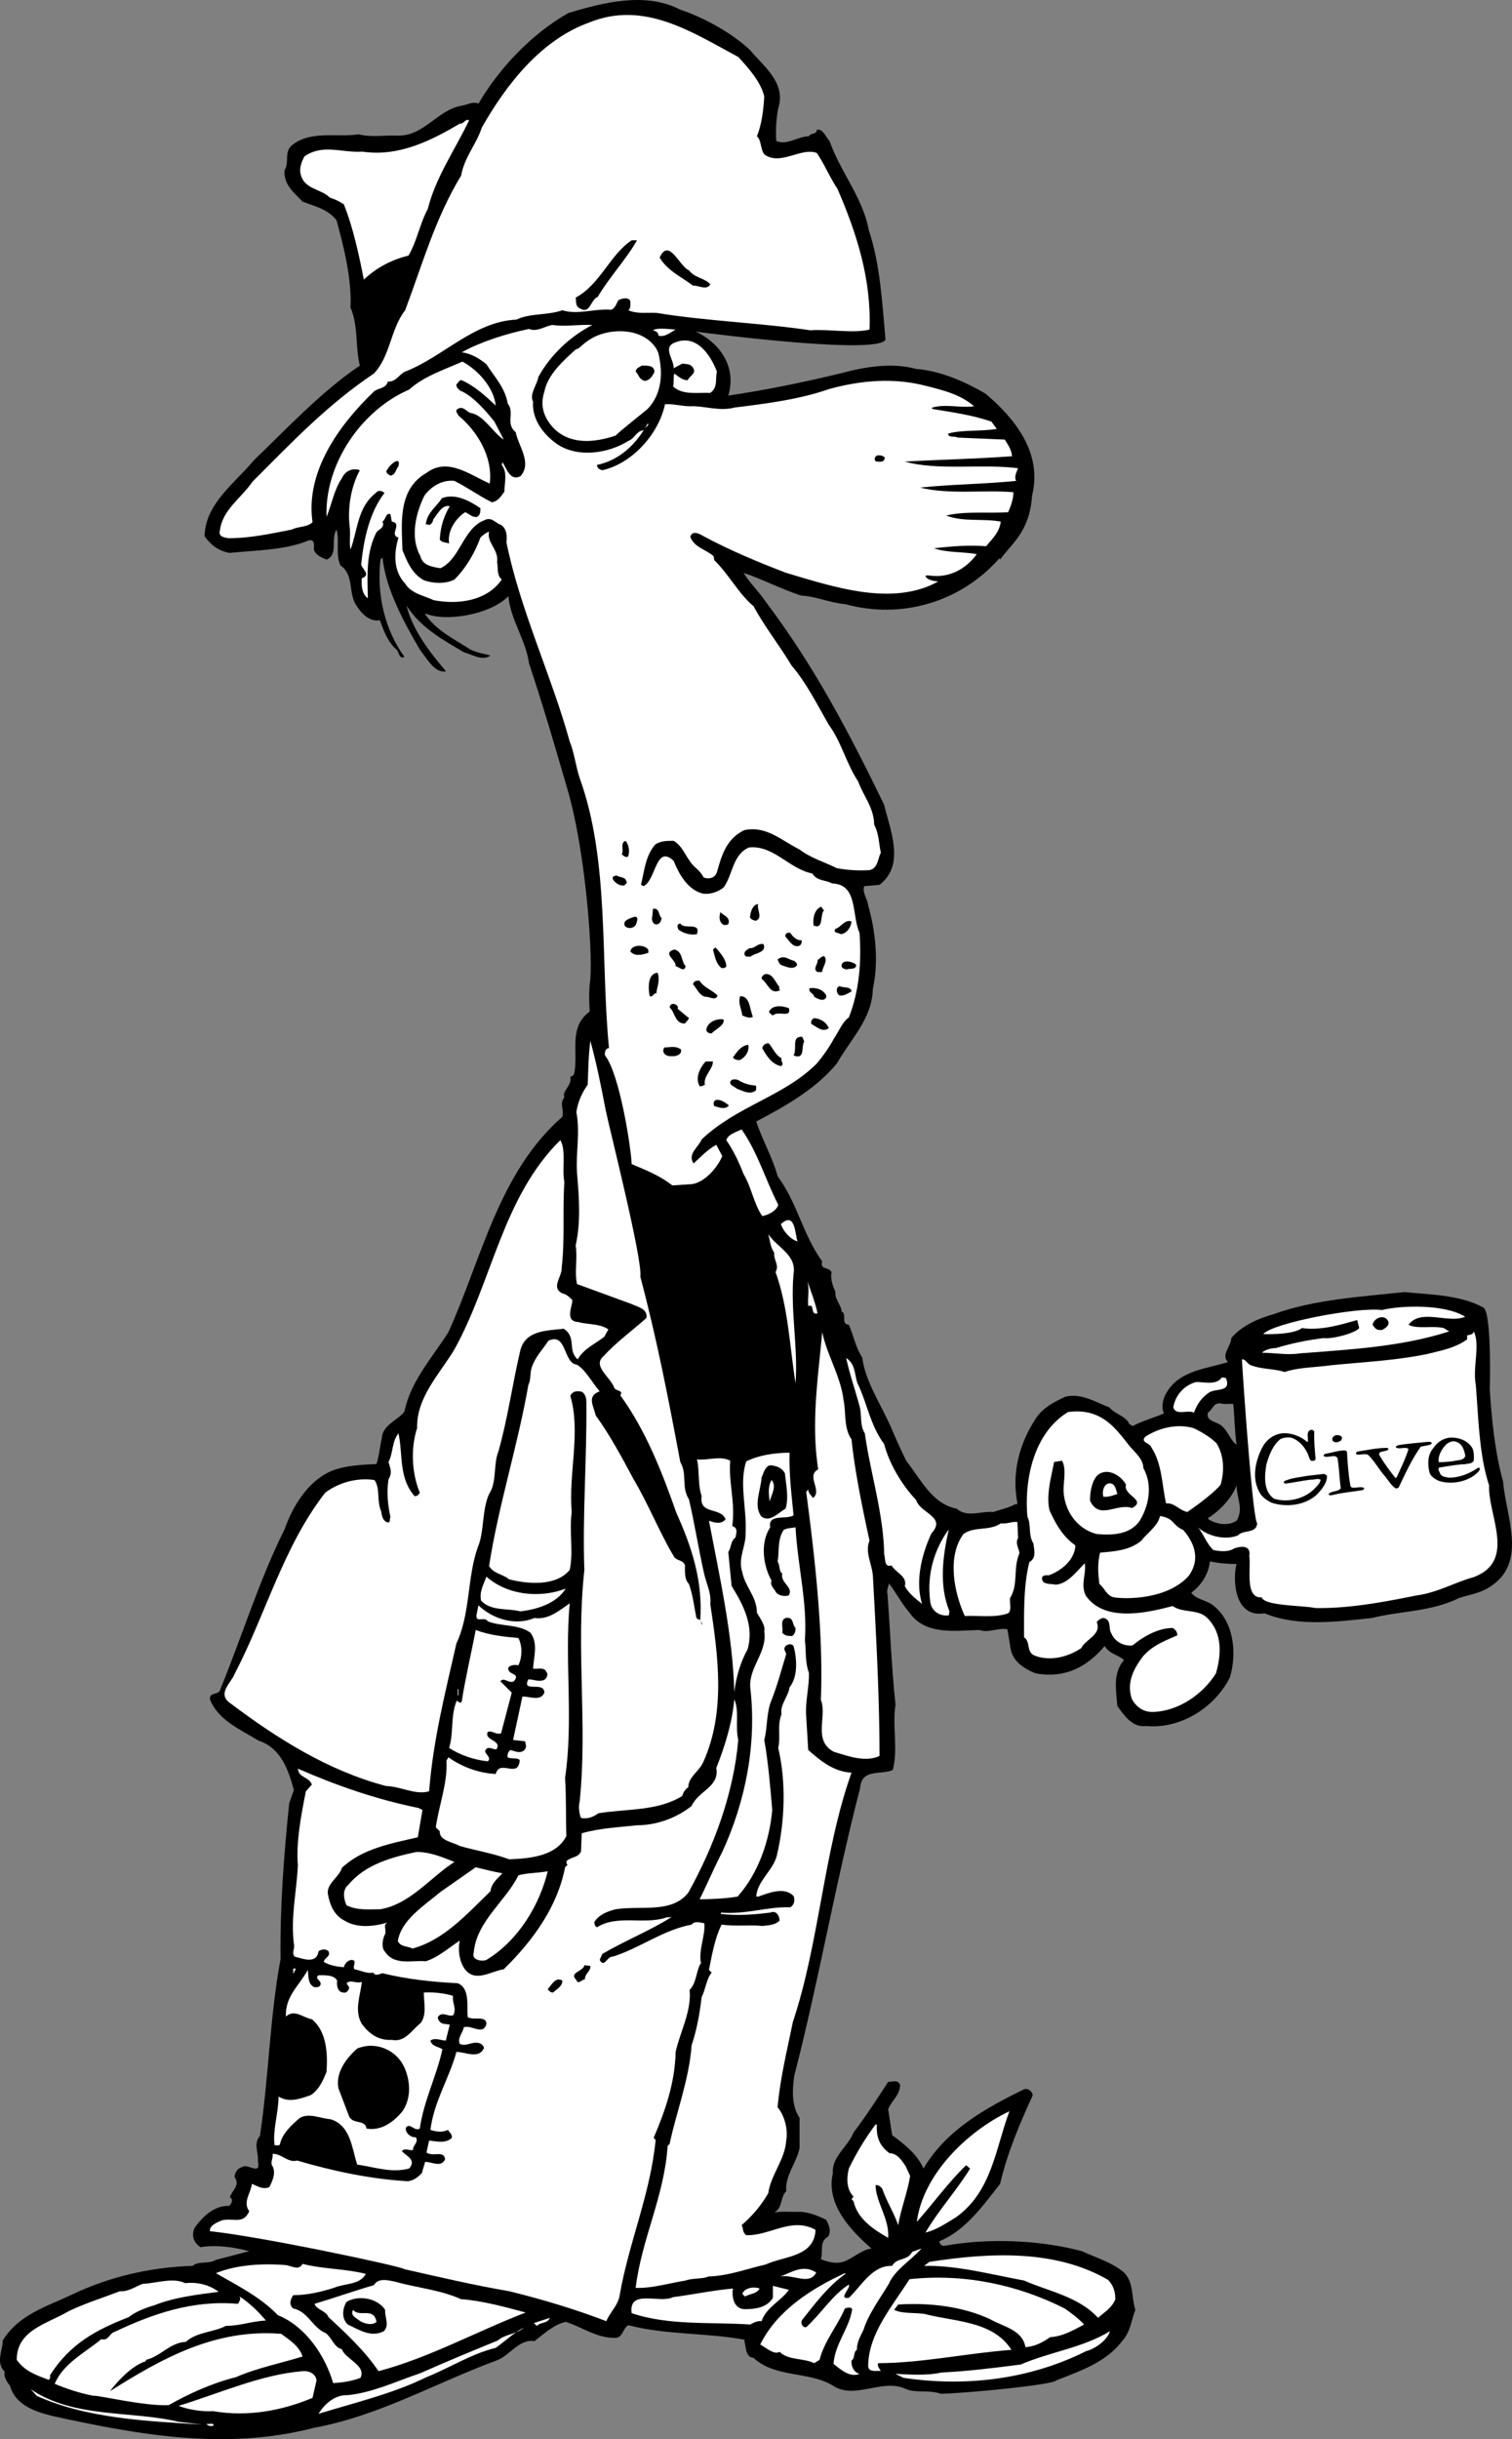 <svg xmlns="http://www.w3.org/2000/svg" width="226.946" height="365.95"><rect width="100%" height="100%" fill="#808080" stroke="none"/><path d="M102.109 1.452c2.8.899 7.476 3.2 10.5 6.098 2.101 2.5 5.402 4.902 4.203 8.703-.3 1.5-.402 3.2-.3 4.898 1.698.7 3.198-.699 4.898-.699.3-.601 1.199-.2 1.199-1 1-.101 1.3 1.098 1.902 1.7 1.598 4.6 5 8.5 5.899 13.398 1.699 5.101 2 10.8 2.5 16.402-1.098 2.3-25.5-.8-28.5-1.2 3.132 1.4 6.3 4.9 4.902 9.599 5.5-.801 11.797-2.098 17.098-3.399 3.402-.902 7.402-1.601 11.101-.601 3.7.3 7.3 1.902 10.399 3.699 4.402 3.703 8.601 8.902 7 15.3-.368 5.47-3.032 7.133-4.801 9.602l-.098-.2c-5.8 6.599-14.7 9.2-23.101 6.9-2.301-.2-4.5-1.2-6.7-1.301-3-1-5.898-2.5-8.601-3.399.902 1.5 2.3 2.8 3.3 4.3 7.403 9.798 12.602 19.798 17.801 30.5.899 3.798 3.2 9-.699 12l-2.3.2c-.301 1.098.5 1.899.6 2.899 1.099 3.8 1.599 8.5.7 12.5-.101 4.5-3.3 7.5-5.402 11.199-3.2 3.902-7.899 6.5-12.098 8.703.899 2.797 2.5 5.5 3.2 8.2 3 4.097 3.8 8.8 6.699 12.8-.399 1.297 1 .797 1.402 1.598-.203 1.101.2 2.101.598 3-.2 1 .902 2 .902 2.902.898.398-.203 1.898 1.098 2 .699 1.598 1 3.398 2 4.898.5 3.801 3 7.301 4.5 10.899.699 1.601 1.402 3.203 2.101 4.601 2.2 2.801 3.899 6.5 7.598 7.2 1.5 1.402 3.8.3 5.5.5 1.101-.399 2.3-.598 3.3-1.2l.102.102.2-.203c-.9-4.598.3-9 2.8-12.797 1.098-1.602 2.7-2.402 4.399-3.203 2.402-.598 4.699.902 6.601 1.601.8 1 2.5 1.301 3 2.5l.5.301c1.5-.8 3.098-1.2 4.7-1.902-.5-1-.102-2.399.5-3.297 2-3.203 6-3.402 9.1-4.402-1.1-1.098.5-2.399.5-3.598 1.599-1.902 4.2-3 6.4-3.602 6.1-2.199 13.1-2.601 19.6-3.3 3.9.402 8.298.402 11.798 2.3 1.101.399 1.101 8.7 1 12.399.3 4.5.8 9.5 2 13.703.402 5.297 3.8 12.297-2.098 15.898-1.402.899-3 1.102-4.5 1.602-4.3 2.098-8.7 1.898-13.101 3-4.899.5-11 1.398-16.098-.703-4.934.77-4.703-5.899-4.203-7.399-1.2 0-2.7-.101-4-.398-.2 1.898-1.297 3.598-2.797 4.7.598.898 2 1.097 3 1.698 3.398 2.399 3.898 7.301 2.797 11-2.297 4.602-7.5 7.801-12.598 7.301-2 .3-3.3-1.601-4.3-3-.2-2.5-.7-4.902 1-6.902-.9-.797-2.2-.899-2.9-2.098-2.702 3.2-6 4.899-10.401 4.098-1.899-.797-3.598-1.899-3.801-4.2l-.399-2.398c-1.3-.3-2.898.598-4.199.098-3.8.101-8.101.8-10.5-2.598-1.2-1.402-2-3-3.101-4.402 0 .402-.399 1.101-.2 1.601.399 5.399.602 10.899 1.2 16.602-.5 3.098.402 6.7-.399 9.797-1.7.8-4.7-.297-4.902 2.703-3.7 14.2-6.2 28.898-9.899 43.2-.3 2.198-.398 4.5.801 6.3v4.5c-.402 2.2-2.2 4.098-2 6.5-.902.797-.5 2.5-1.8 3.2.898-.2 2.199-.102 3.3-.102 1.598-.098 3.098.5 4.5 1.199.399.703.8 1.703.3 2.5-1.401.8-.702 2.101-1.1 3.402 1 .399 2.398.8 3.6.3 1.298-.5 2.5-1.702 4-1.901-3-2.598-6.901-6.598-5.8-11.301-.2-2.5 2.3-4 3.098-6.098 1.902-2.5 3.5-5 5.203-7.601.7 0 1.5-.399 1.797.5-.098 1.601-1.297 2.3-1.797 3.601l.598 3.899c1.8 1.3 3.8 2.902 4.699 5 3.402-5.801 9.402-9.098 15.101-11.899.602-.2 1.2.3 1.301.899-2 4.402-3.8 8.601-4.902 13.3-2.598 3.301-5.2 7-9.098 8.602 0 .398.3.7.7.7 6.6-1.2 14.3-.903 20.699.8 2.101 1 4.402 1.598 6.3 3.2 1.5 1.5 1.102 3.8 1.7 5.597-.598 1.5-.7 3.3-2 4.703-2.399 3.2-6.399 4.5-9.899 5.898-.402.602-12 1.801-17.3 2-1.801-.699-3.801 0-5.4-.8-3.6-1.5-7.6 1.8-10.901-.5-3.598-2.098-8.598-1.098-11.801-4.098-1.297-.102-1.098-1.703-1.399-2.602l.102-.101c-5.8-1.098-11.8-.7-17.5-2.2-.902.5-.8 2-2.102 1.903-2.699 0-4.8-1.602-7.3-2.402-1.801.402-3.399 1.902-4.7 2.902-2.3-.402-3.699 2.2-5.699 2.898-9.2 3.399-17.601 8.301-27.402 10.102C34.01 367.65 21.01 365.35 8.21 362.55c-2.601-.598-5.898-1.598-6.699-4.598-.5-.601-1-1.402-.8-2.101-1.4-1.399-.301-3.2-.301-4.7 2.402-3.898 6.601-5.101 10.199-6.8 5.601-2.7 11.8-4.2 18.3-4.399.903-.8 2.403-.2 3.5-.902l5-1.297c-2.199-.602-5-1-7.3-.602-1.098-.699-1.399-1.8-.899-2.898 1.2-1.703 3-3.402 5.2-3.3.3-.302.699-.903.101-1.302.3-1 1.598-1.8.7-3 0-.699.5-1.398 1.1-1.5.798-.699 2.9 1.399 2.4-.898.1-1.402-.7-2.602.3-3.8 1.3-8.403 1.5-18.102 3.098-26.5-.098-7.802.5-15.7 1.3-23.403l.7-2c-.797-2.899-1.899-6.297-5.297-7.399-2.8-1.699-6.102-3.101-7.3-6.199-.102-1.2 1.398-.5 1.597-1.601 3.203-7.801 5.8-16.301 9.601-23.899 1.2-3.402 3.399-7.101 6.899-8.7 2.101-.901 4.8-1 6.902-1.1.399-1.2.5-2.602.8-3.9.099-2 2.5-2.702 3.4-4 .898-4.5 4.199-8.1 6.6-11.901 5-11 7.5-23.899 17.099-32.301.3-1.2-.5-1.899.3-2.899-.398-1 1.2-1.8.899-3.101.3-.098.601-.297.601-.598.602-3.3-.898-6.8 2.301-9.2-.101-1.702-.101-2.6 0-4.1.598-3.102-.469-19.333-3.3-29.102-1.9-6.543-3.602-12.399-5.801-19-.5-3.598-2.801-6.598-3.098-10.098-2.977 2.95-9.727 3.824-12.402 2.598l-.098.101c1.7 2.5 4.5 3.801 6.797 5.301 1 .5 2 .598 3 .899-1.2.902-2.797-.2-4-.5-3.2-1.899-6.5-3.7-8.598-7 .899 3.601 3.399 6.902 5.8 9.699l.099.203c-1.7.2-2.801-1.902-3.899-3.3-2.5-4.302-5.101-9.102-5.601-13.802l-.301.301c-.598 5.098.601 10.5 3.601 14.598-.8.402-.8-.7-1.199-1.098-1.3-1.101-1.902-2.8-2.5-4.402-1.5.3-2.8-1-3.5-2.2-1.3-1.8-.3-4.597-2.402-6-.797-1.699-.098-3.699-.598-5.398-.902 1.399.3 3.8-1.5 4.5-.7-.3-1.601-.601-1.902-1.5 0-.601.203-1.5-.7-1.402-3.597 1.5-7.898 1.5-12 1.902-1.597-.3-2.8-1.2-3.699-2.5.102-4.902 4.5-7.902 7.399-11.402 4.8-4.598 10.101-10.297 15.902-14.2-.7-2.699-.2-6-1.402-8.699.203-4.3-1-9.101-2.098-13.101-1.3-1.7-3.3-2.098-5.101-2.797-1.098-1.203-2.899-2.5-2.7-4.703.801-1.297-.199-2.899 1.301-3.899 2.8-2.101 6.7-1 9.8-1.5 2.099.5 3.7.102 6 .2 3.9 0 5.9-3.899 9.5-4.5.798-.098 1.7-.7 2.5-.301 3.099-5.297 8-10.5 13.5-13.598 5.298-1.601 11.599-3.2 16.798-.5zM183.21 210.55c-1.101-.098-1.101.8-1.898 1.402-.402 1.399 1.598 1.3 2.297 2.2.8.8 1.203 2.1 2 2.6-.297-2-.297-4.1-.5-6.1-.797-.102-1.2.1-1.899-.102zm2.399 12.3c-.7 1.903-2.598 3.903-4.297 4.903l.098.2c1.3.8 3 1 4.199.198 1.101-1.8 0-3.398 0-5.3"/><path fill="#fff" d="M110.812 8.55c1.598 1.703 3.398 3.8 3.898 5.902-.101 2-.398 4.3-1.101 6 .703.598.5 1.899 1.101 2.7 2.399 1.8 5.5-1.102 7.899-.2 1.203 1.8 1.902 3.598 3.101 5.399 2.899 6.699 5.102 13.601 4.801 21.101-2.601.598-6-.101-8.902.098-7.399-1.098-15.797-1.399-23-2.598-1.5-.101-2.899.2-4.297-.402.398-.297.297-.899.297-1.399-.297-.601-1.297-.398-1.797-.101-.3.5-.602 1.601-1.402 1.402-2.399-.101-4.801.8-7 .098-2.301.8-4.801.402-6.899 1.402-6.402.3-11 5.598-16.7 7.8-.901.4-1.401 1.599-2.6 1.5-.301 1.099-1.4.9-2.102 1.5-5.2 5-10.297 12-9.2 19.599-.8.8-2.199.601-3.097 1.101-3.102.598-6.203 1.3-9.5 1.3-.602-.1-1.602-.202-1.3-1.202.398-3.098 3.198-4.797 4.898-7.297 6-6 11.199-11.5 18.199-16.203 2.5-2.598 2.5-6.7 4.703-9.5 2.598-6.899 4.5-13.797 8.398-20.2.5-2.8 2.301-4.699 3.102-7.199 3.7-6.5 8.898-13.199 16.2-15.8 8.198-3.301 15.398 1.5 22.3 5.199"/><path fill="#fff" d="M70.41 18.05c-2.098 4.402-5 8.5-6.2 13.3-1.199 2.2-1.601 4.801-2.898 7-2.5.602-4.8 1.801-6.703 3.602-.7-3.601-1.598-7.8-3-11.3-.797-.5-1.2-.7-2.098-1-1.402-1.4-3.902-1.2-4.402-3.602-.2-.899.203-1.899.601-2.598 2.801-1.902 5.5-.5 8.7-.7 5.402.798 10.199-1.6 14.601-4.202.598.101.8-.797 1.399-.5"/><path d="M95.609 36.05c-1.5 2.703-4.2 5.601-5.899 8.5-1.101.402-1.101 2.703-2.699 1.703-.7-.3-.5-1.203-.601-1.602 3.699-2 5.101-6.398 8.402-8.601h.797m7.801 4.5c.902 1.203 2.3 1.101 3.199 2.101-.5 1-1.899.102-2.598.2-1.7-1.301-3.8-2.2-5-4.2 1.399-3.101 3 1.399 4.399 1.899m-43.098.3c-.902 3.301-2.5 6.403-3.902 9.7l-.598 1.402c.098-2.8-1.3-5.2-.602-8 .801-.101.7-1.101 1.5-1.601 1-1 2.301-1.399 3.602-1.5"/><path fill="#fff" d="M88.91 48.753c-3.301 1.7-6.301 4.5-8.098 7.797-.203 1.203-1.402 2.601-.8 3.703-.2 2.5 1.398 4.797 3.5 6.297 3.097 2.203 7.8 1.5 10.8-.399.898-.3 1.2-1.5 2.297-1.601-1.7 2.703-4.098 4.601-7 5.203 0 .5.402.7.8.797 4.5-1 8.5-5.5 9.403-9.899 1.2-.101 2.5.301 3.797.301 2-.101 4.402.8 6.601.2 4.801-.602 9.7-1.2 14.301-2.801 6.2-1.7 10.867-1.368 14.3-.5 2.759.695 5.298 1.3 7.4 3.101-2.2.3-4.102-.402-6.301.2v.199c3 .5 6 .902 8.902 1.902l.797 1.098c-2.399.402-5.2.101-7.297.699 0 .703 1 .3 1.398.601l7.102.301c.5.8 1 1.5 1.098 2.5-5.5.399-10.7.5-16.098.8 4.898 1.4 11.7.298 17 1-.3.7-.602 1.298-.3 1.9-5 .5-9.7.5-14.403 1 4.402 1.1 9.703.3 14 .699 0 .902-.297 1.902-.797 3-2.902.199-6.5-.2-9.3.5 2.698 1 5.3.402 8.198.902-.199 1.598-1.199 2.5-2.199 3.7-2.601-.2-5.101 0-7.8.3 1.8.7 4.5.5 6.398.898-1.7 2.301-4.2 3.602-7.098 3.2-.2 0-.5-.098-.601.101.3.598 1.199.7 1.902.8-6.902 3.798-15.703.798-22.8-1.3-4.2-1.601-8.5-3.402-12.403-5.5-.5-.3-1.7-1-2 .098.601 1.601 2.402 1.902 3.5 2.902l.101.598c2.102 2 3.7 5.101 5.899 6.902 1.601 3 3.902 5.899 5.703 8.899 2.297 2.699 3.797 5.8 5.598 8.902 1.902 2.598 2.601 5.797 4.402 8.5.797 2.2 2.398 4 2.398 6.5.7 1.2.7 2.797 1 4.2-.5.898-.398 2.3-1.699 2.597-1.8.101-3.3 0-4.902-.297-1.797-.902-3.899-1.5-5.598-2.8-2.8-1.403-5-3.602-8.3-2.903-2.7 1.3-3.4 3.8-4.102 6.3-.297.903-1.2 1.102-2 .801-.5-1.101-1.5-1.5-2.098-2.5-.8-1.101-1.2-2.3-2.402-3-1.098 0-1.797 0-2.7.5-1.5 1.602-1.699 4-2.199 6.102l.399.2c1.902-1 1.8-6.302 4.5-3.802.8 2 2.101 4.301 4.3 4.899 1.102.203 2.301-.2 3.2-.899 1.402-1.898 1.3-4.898 3.8-6 3.7-.398 6 3.2 9.5 3.899.801 1.203 1.903.902 3 1.5 3.903.101 2.903 4.8 4.102 7.402.3 4.3 0 8.598-1.601 12.7-1 .699-1.5 2.1-2.2 3.1-.699 1.298-1.601 2.599-2.601 3.798-5 5-11.899 6.3-17.297 11.402-.402 1.098-2.203 2.2-1.203 3.598 1.203-1.098 2-2 3.402-2.797l.899 1.7c-.7 1.698-2.598 3.898-4.5 4.198l-3 .2c-1.899-1.5-4-2.301-6.098-3.2-.102-2.5-1.8-13.5-4-16.3-.102-.5.098-1.098.598-1.098-1.301-13.102.101-28.102-4.399-40.5-.601-1.8-.8-3.8-1.5-5.5-2.8-10.102-7.402-19.602-9.5-29.902.098-.801.098-2-.8-2.598-.801-.203-1.4-1.3-2.5-.703-3.2 1.203-3.602 5.8-6.602 7.203-1.2-.203-2.7-.402-3-1.8-1.598-2.802-.7-6.5.601-9.102 1.102-1.5 2.801-2.399 4.5-2.2 2 1 3.602 2.2 5.602 3.2.898-.098 1.398-.899 1.898-1.598 0-1.402.5-2.8-.398-4l.098-.402c.601.8 1.101 2.902 2.699 2.101 1.8-2-.297-4.5-.7-6.601-1.597-1.301-.097-2.899-1.199-4.301-.398-2.399-2-4-3.199-5.899-1.101-.898-2.3-1.601-3.699-1.8 2.898-1.598 6.7-2.801 10.098-3.5 1.199.5 2.3-.399 3.5-.598 2 .297 3.8-.102 6 0m12.5.699c-.801.399-1.598 1.2-2.598.899.098-.5-.5-.7-.8-.801.597-.399 2.198-.2 3.398-.098"/><path fill="#fff" d="M98.812 52.952c.7 2.899.598 6.098-1.602 8.399-1.199 1-4.5 3.601-4.8 4-3 1-6.7 1.5-9.301-1.098-1.5-1.602-2.098-3.402-1.399-5.5.5-2.602 3-4.8 4.801-6.402.399.3 1.633-2.168 5.5-2.598 3.867-.434 6.2 1.5 6.8 3.2m8.798 2.8c-.297 1.2.203 2.297-1 3.2-1.797-.102-4.2.398-5.598-1 .2-.403 0-1.302.2-1.903.6.402 1.199 1 2 1 .3-.7 1.398-1 .8-1.899-.402-.601-1-.5-1.601-.601l-1.301.703c.101-1.3-1.797-3.203.3-3.902 3.102-1.2 5.2 1.8 6.2 4.402M74.41 60.85c-1.5-1.398-3.098-2.898-5.098-3.8-.402-.098-.5.402-.8.601-.102.5.5 1 .898 1.102 1.8.898 3.5 2.898 4.8 4.5l1.399 2.7c-1.7-1.102-3-3.7-5-4-.598-.2-1.098-1.102-1.899-.602-.5.3 0 .699.102 1 2.797 2.3 5.2 6.199 4.7 10.199-3-1.297-6.302-4-9.5-1.598-4.403 2.5-3.7 7.8-3.602 11.598.699 1.703 1.402 3.5 3.199 4.5 1.402.5 3.203.601 4.601-.098 1.801-1.8 3.102-4.102 3.899-6.3.402-.4.8-.7 1.3-.9-.398 1.7 1.5 2.7 1.2 4.598.203.903-.098 1.903.703 2.602-2.203 3.2-6.5 3.8-10.203 3.098-1.5-.7-3.399-1-4.297-2.5-1.8-1.899-1.703-4.598-1-6.899-1.5-.398.7-2.101-1-2.398l-.203-1.102c-.7-.3-.7.801-1.2 1.102.403.898-.5 1.098-.898 1.598-1.5 2.902-1.402 6.101-1.3 9.699v.203c-.9-.602-1-2-.9-3 1.5-.5-.1-1.5-.1-2.102.398-3.699 1.199-7.699 3.5-10.699-.5-.402-1-.402-1.301 0-2.801 2.2-2.7 5.598-3.801 8.5-.2-1.101 0-2-.098-3.2-.402-3.1.2-6.3 1.5-8.702-1.101-.399-2.2.101-2.7 1.203-1.202 1.797-1.5 3.898-2.3 5.797-.3-7.899 5.2-16 12.399-19.098 2.199-2 5.3-3 8-4.2 2.402 1.298 4.699 3.9 5 6.599"/><path d="M98.21 55.85c-.3.602-.699 1.2-1.398 1.301-.902-.199-.902-.898-1.402-1.398.101-.602.5-.602.902-.902.7 0 2-.098 1.898 1"/><path fill="#fff" d="m96.91 64.151-.098.102.398-.703c.301.101-.199.5-.3.601"/><path d="M132.812 68.651c-.102.801-.703.602-1.3.602-.403-.3-.2-.703.097-.902.5-.098.902 0 1.203.3m-73 1.301c-.402.399-.402 1.3-1.203 1.399-.399-.2-.899-.5-.399-1 .102-.399 2-2.2 1.602-.399m12.297 6.301c0 .5 0 1-.5 1.297-.797.101-1.2-.5-1.797-.7-1.402.903-2.703 2.801-2.402 4.7-.399-.2-1.098-.098-1.399-.598.098-1.902.598-3.5 1.5-5-1.101-.3-1.8 1.098-2.5 2 0 .3-.2.598-.5.8l-.601-.1c.199-1.801 1.699-2.7 2.402-3.9 2-.8 4.2.4 5.797 1.5m22.203 52.2c-.3.3-.703 0-1-.3.398-.602-.3-1.7.598-2 .5.699.601 1.398.402 2.3m-.301 3.801c.3.2-.2.398-.3.598-.7.101-1.4-.399-1.7-.899-.2-.5.2-.5.5-.601.5.3 1.399.199 1.5.902m19.801 3.398c-.3.7.797 2.102-.402 2.5-.399-.101-1-.3-.801-.8.101-.801.5-1.7 1.203-1.7m9.898.899c-.699.601 0 3-1.601 2.3-.098-.898 0-2.097.902-2.699.5-.3.3.301.7.399m-24.399 1.203c-.102.398-.203.797-.602.898-.601.2-1-.5-.8-1.199l.101-1.101c1-.2.8 1 1.3 1.402m10.001.898c-.902.5-1.402-.5-1.3-1.199l.097-.601c.5.5 1.601.8 1.203 1.8m-13.801-.101c-.2.703-1.2.902-1.7.402-.5-.902.9-1.2 1.4-1.402.699-.098.398.703.3 1m32.301-.297c-.102.898-.703 1.797-1.602 1.898-.3-.199-1.3-.199-.8-.8.8-.2 1.402-1.5 2.402-1.098m-23.203 1.898c-.899.2-2-.101-2.797-.699-.102-.402-.3-.8.297-.902.601 1 3.101-.297 2.5 1.601m15.703.899c.098.402-.102.902-.602.902-.8.098-1.3-.902-1.8-1.402-.2-.5.402-.7.699-.598.402.598 1 1.2 1.703 1.098m-5.703.601c.5 1.301-1.297 1.301-2 1.899-.297-.098-.598.101-.797-.2-.3-.597.398-.898.7-1.097.8.098 1.198-.8 2.097-.602m-17.297.899v.402c-.902.3-2 .598-2.703-.2.203-1.202 2.402-1 2.703-.202m11.699 2.402c-.101.3-.402.3-.7.3-.901-.702-1-1.8-1.3-2.8l.399-.3c.601.699 1.601 1.8 1.601 2.8m-6.101 0c-.2 1-1 .098-1.5 0 .101-1-2.098-1.902-.2-2.5 1.301.3 1 1.8 1.7 2.5m20.5.801c-.098.2-.399 0-.7.098-.8-.5.102-1.2 0-1.801.301-.2.602-.598 1-.598.602.7-.199 1.5-.3 2.3m-3.801-.902c-.598.7-1.5.2-2.2 0-.5-.199-.5-.5-.699-.898 1-.8 1.7.098 2.5.2.2.199.5.398.399.699m8.902-.098c0 .797-1 .5-1.5.7-.2-.102-.601-.102-.7-.5 0-1.102 1.7-.7 2.2-.2m-29.801 1.199c.399 1.2-.101 2.098-.199 3.098-.5-.098-.402.601-1 .402-.2-1-.402-3.402 1.2-3.5m18.101 1.898c.297.2 0 .602.297.7-1.5.8-1.899-1.098-2.7-1.598-.3-.3.2-.7.403-.8 1.098-.2 1.598 1.199 2 1.699m-9.102 1.499c-.3.903-1.3.102-1.898.2-.902-.297-1.203-1.2-1.8-1.899.097-.398.5-.601 1-.5.597 1 1.898 1.399 2.698 2.2m16.301.3c-.402.7-1.3.2-1.8-.101-.102-.598-.9-.598-.7-1.297.8-.102 2 .098 2.5 1.098v.3m3.801-.898c-.602.297-1.102.7-1.8.598-.5-.301-.602-1.2 0-1.399.597.3 1.698 0 1.8.8m-14.801 3.798c-.5.3-1.101 0-1.601-.2-.098-1-.7-1.898-.301-2.898 1.5 0 1.402 2 1.902 3.098m-11.301-1.2 1.7 1.403c-.098.297-.399.5-.598.797-1.5.101-1.5-1.7-2.3-2.399.097-1 1.5-.398 1.198.2m16.7-.098c.402 1.598-1.598.297-2.399 1.098-.2-.098-.402-.301-.601-.5.402-1.098 1.902-1 3-.598m6 3c-1 .7-1.801-.203-2.598-.602-.203-.398.098-.8.398-.898 1 .098 1.801.598 2.2 1.5m-15.801-1.301c.203.899-1.297 1.5-1.797 2.098-.3 0-.703-.098-.8-.5.097-1.098 1.398-1.797 2.597-1.598m12.101 3.301c-.5.797.2 2.797-1.601 2.098.601-1-.399-2.899 1.3-2.801l.301.703"/><path fill="#fff" d="M90.91 166.55c.5 2.5 5.601 22.601 5.199 25 2.5 9.402 4.203 18.203 6 27.8 1.101 1.903.101 3.7 1.3 5.602.801 3.399 1.403 7.2 2.2 10.8.3 1.599 1.203 3.2 1 4.9 1.203 7.898 2.3 16.199-1 23.6-.598 1.5-2.297 2.298-2.297 3.9-.402.199-.8.8-.902 1.3-3.7 2.3-8.301 1.899-12.598 2.598-.703.5-1.5.902-2.602.703-.3-.703-.398-1.703-.199-2.5 1.2-11.703-.601-22.8.7-34.703-.301-8.297.398-16.797.3-25.297 0-.602-.3-1.5-1-1.5-.601-.102-1.2.098-1.402.7 1.601 5.398-.297 11.597.203 17.398-.402 3.199.297 5.8-.3 8.699-2.102 2.5-6.302 2.101-9.102 1.402-.899-.8-2.301-.8-3-2 1.402-9.101 4.3-18 5.902-27.2.398-.702.2-1.702.5-2.6.598-1.7 1.598-2.602 2.5-4 2.797-1.301 2.2 3.398 4.297 3.6 1.402.9 2.203 2.599 3.402 4-2 .7-.902 2.2-.601 3.599 2.101 2.902 4 6.402 5.699 9.601 2.203 3.7 3.8 7.8 6 11.5.402.8 1.402.5 1.703 1.399 0 .902-.102 2.101.598 2.8.601 1.7.8 3.5 1.101 5 .098.301.399.301.598.399.402-5.899-1.297-11-3.598-16.098-2.101-6-4.601-12.402-8.402-17.601.5-.801-.598-.598-.899-1.098-.5-1.602-3.398-3.3-1.601-4.8 1.902-2.102 4.402-3.903 6.402-5.7.3-1.402-1.402-1.703-2.2-2.102l-8.202-3c-.399-1.8.101-3.8-.2-5.8.801-3.598.5-7.301.2-10.899-.2-3 .5-6-.098-9.101.2-1.5.899-3 1.7-4.098.1-2.3.1-4.3.398-6.602.902 3.301 1.601 6.7 2.3 10.399"/><path d="M117.312 158.753c-.203.5.5.898-.102 1.2-1.398-.302-2.199-1.602-2.8-2.7.101-.5.601-.8 1-.703.601.703 1 1.8 1.902 2.203m-5-2c.2.898-.402 1.898-1.3 2.297-.403 0-.802-.098-1-.399.5-.699 1.198-1.8 2.3-1.898m-10.102.699c.2.7-.699 1.098-1.398 1-.8.098-1.602-.5-1.102-1.3.801 0 1.7-.301 2.5.3m4.801 1.801c0 1.2-1.5 2.2-1.2 3.5-.3.098-.5.297-.8.2-.7-1.2 0-2.7.899-3.7h1.101m6.399 3.597c.199.2 0 .5.101.7-.902.8-2 .101-2.902-.2-.297-.3-.797-.398-1-.8-.098-.7.8-.7 1.203-.5.797.5 1.797.8 2.598.8m-4 3c-.598.7-1.399.301-2.2.102-.101-.2-.199-.7.2-.902.699-.2 1.5.402 2 .8"/><path fill="#fff" d="M111.312 169.452c2.398 3.399 3.598 7.598 5.5 11.3-.203.798-1.3 1.5-2.402 1.7-1.301-1.902-1.598-4.3-2.801-6.3-.7-1.801-1.5-3.5-2.598-5.102.3-.899 1.5-1.2 2.3-1.598M84.71 177.35c-.3 4.5.102 8.403-.398 12.801.098 1.399-1.703 3 .098 3.899.601.101 1.101.601 1.5 1 0 1-1.2 3.203.902 3.3 1.398.403 3.2.2 4.5 1.102l-.602 1.098c-1.398 1.101-3.101 1.8-4 3.402-1.601-1.402-.101-3.3-2.101-4.601-2.5.3-5.7.199-6.5 3.199-1.2 5.101-1.899 10.3-3.297 15.203-.8 2-.203 4.598-1.402 6.398-1.098 2.399-.7 5.7-1.7 8-1.601 4.5-1.101 10-3.199 14.399-1.7 7.5-3.5 14.5-4.101 22.203-2.098.598-4.098-.703-6.5-.8-8.7-2.302-16.301-7.102-23.598-12.602-1.602-1.399.398-2.899.898-4.2 4.7-9 7.301-19.101 13.602-27.199 2-1.5 4.7-2.3 7.398-1.902.899 1.3.301 3.101 1 4.703.102.598.2 1.297.801 1.598.7.3.399-.5.598-.7-.399-1.898-.598-3.699-.297-5.699.598-1 .297-1.601 0-2.601.7-1.301.5-3.098 1.5-4.301.7 3.3 0 6.601 2.398 9.402.399.098.7-.3.801-.5-1.2-2.902-1.402-6.601-.402-9.7-.098-4.6 3.3-8 5.601-11.8 5.7-10.3 7.2-22.8 15.899-31.402.902 1.601.203 4.3.601 6.3"/><path d="M112.609 184.151c1.203 3.2 1.601 7.301 2.902 10.801-.2-.101-.2.098-.3.2 1.199 2.398.6 5.199 1.398 7.8.3.8-.2 2 .5 2.598-.399.8.3 1 .3 1.703.102 2.7.903 5.5.801 8.297-3.5 1.101-7.601 1.402-11 1.101-.898.399-2.199-.699-3.199.2-.7-4.098-1.902-8.098-2.601-12.2-.899-4.601-1.899-9.898-3-14.5-.7-4.199-2.5-8.101-2.7-12.199 3.102 2 7.102 3.5 10.7 1.5 1.199-.8 2.402-1.601 3-2.902 1.402 2 1.699 5.203 3.199 7.601"/><path fill="#fff" d="M119.71 186.253c-1.101-.3-2.199-1.602-2.5-2.602 2.2-2 2.102 1.602 2.5 2.602m-.601 4.898c-.5 5.5.703 11 .3 16.399-.898-5.7-1.097-11.399-3-16.7.602-1.097-.3-1.699-.199-2.898-.601-.902-.601-1.7-.898-2.8 1.297 2 4.297 3.1 3.797 6m3.601 5.898c-1.199.3-.3-1.5-1.398-1.098-.102-1.5.2-2.3-.102-3.7.5 1.5 1.2 3.298 1.5 4.798m97.2.5c-2.5 1.101-6.598-1.297-8.5 1.203 1.3.7 3.601.098 5.3.5l.801.5c-7.101 2.297-14.7 2.7-22.402 3.297-1.899.3-3.899-.098-5.7-.098.403-.402 1.301-.7 2.102-.7 2.3-.702 4.7-1.202 7.2-1.5 1.1.2 4.699-.702 5.3-1.5l-.3-1.202c-2.5.703-5.4 1.601-8.301 1.203-1.399 1.098-5.801.898-5.801.898 1.433-1.668 14.203-4.101 17.8-3.601 2.97-.73 9.47-.899 12.5 1"/><path d="M208.41 198.35c.101.602-.598 1-1 1.2-.801 0-.899-.098-1.399-.797.3-1.203 2-1.602 2.399-.402"/><path fill="#fff" d="M221.511 207.753c.399 4.898.5 10.598 2 15.098-.2 4.5 4.2 11.402-2.402 13.8-2.598.7-5.399 2.301-8.399 2.7-5 1-10.199 2-15.3 1.902-1.899-.402-7.633-.3-8.032-1.602-2.601.2-1.566-4.5-1.867-6.199.367-2.133-2.3-1.2-2.5-1-.8.399-2 .3-2.902.098-1.098-1.098-1.399-2.297-2.297-3.399 1.398 1.301 4.098 2 6 1.2.898-.899 2.7-.2 2.898-1.801-.699-.5-2.199-22.5-2.3-24.598.5-.101.8.7 1.402.899 1.598.601 3.598.5 5 1 2-.7 4.7-.7 6.797-1 4.902-.5 9.703-.7 14.601-1.7 2-.5 4.2-.898 6-2.199v-.601c.399-.098.899-.098 1-.598 1 2.098-.199 5.297.301 8m-94.902 2.297c.402 1.8 0 4.203 1.203 5.902.5 4.899 1.7 10.598 2.7 15.2-.7 1.699.3 3.3.5 5.199.5 9.101 1 18.3 1 27.101-2.2 1-4.7 0-6.802-.601-3.3-1.7-1-5.399-2-7.801.399-10.098-.898-21.297-2.199-31.2l.3-.398c0 .598.5.899.7 1.3 1.5-1.1-1.101-3.3.8-4.3-1.1-7.101 0-13.8.599-20.601.699 3.402 2.8 6.699 3.199 10.199m2.101-2.5c1.399 2.8 1.899 6.3 4 9.101.801 3.102 2.801 6.301 4.801 8.399.598 2 4.598 2.5 2.3 5-1.401 3-2.5 7.101-1.401 10.601-.7-.601-2-1.5-2.598-2.699.398-1.5-1.402-2-2-3.101-1.102.402-.902-1-1.102-1.7-.101-6.101-2.101-12.3-2.898-18.101-.8-1.297-.402-2.598-.8-4.098-.7-2.601-1.403-4.5-2-7.2 1.398.9 1.198 2.298 1.698 3.798m55.301-.797c.899 2.297-1.7 1.398-2.7 2.297-1.1.8-1.702 1.8-2.1 2.902-.9-.5-2.7.5-3.102-.8a4.74 4.74 0 0 1 3.402-3.801c1.5 0 3 .5 3.899-.7l.601.102m-14.699 9.898c.7 1 2.297 2.102 2.297 3.602 1.402 2.5.902 5.598-.598 8-1.5 2-4 2.098-6.402 1.898-2.7-.699-4.5-3-4.899-5.699-.3-1.7.5-3.8-.3-5.3l-1.2.199c-.398 2.199-1.199 4.8-.699 7.199.899 2 2 4 3.899 5.3-.098 2.2-2.098 3.801-4 4.5-.2 0-.801-.097-1 .301-.098 1.2 1.3.899 2 1.102 1.8-.102 3.101-1.902 4.402-3.203.297 1.402-.703 3.3.2 4.902 2.8 3.899 8.898 2.598 13 1.5 1.5 1.098 3.8.399 5.198 1.8 2.301 2.298 2.102 5.5 1.301 8.298-2 3.203-5.7 5.703-9.5 5.8-1.402 0-2.402-.699-3.101-1.898-.899-2.5.3-4.7 1.699-6.5 1.402-1.601 3.3-2.3 5.101-3.101 0-.5-.3-.899-.699-1.098-2.101 0-4.3 1.2-6 2.598-1.2.199-2.7-.5-3.2-1.801-.5-.7.099-1.899-1.1-2.297-.5 0-.801.297-1.102.598.8 1.902-1.7 2.601-2.297 3.902-1.902 1.297-4.703 2.098-7.102 1.098-1.199-.598-.5-2-1.5-2.7 0-3.699-.101-7.8.801-11.3 1.098-.598.7-1.801.598-2.801-.797-1.2-.297-2.797-.899-4-.5-5.7 1-12.598 6.102-15.7 5.066-.699 7.23 2.633 9 4.801"/><path fill="#fff" d="M182.609 216.55c1.101 1.8 1.203 4.101.601 6.203-1.3 1.598-5 4.098-5 4.098-1.3-.301-1.898-1.399-3.199-1.301-.601-2.797-.601-6-2.2-8.399-.202-.699-1.702-.699-.901-1.601 2-1.297 4.699-2 7.199-1.297 0 0 2.101.898 3.5 2.297m-64.098 1.402c-.101 3.098.3 6.3.598 9.399-1.098.699-3.899-.301-3.5 1.8-1.598 2.399-1 5.899.203 8-.3.7.398 1.2.7 1.801.5.5 1.3.598 1.898.399.699-1.301-1.301-1.801-1-3.301-.5-.2-.301-1.2-.7-1.797.301-1.3-.101-3.102.899-4.703.5-.297 1.203-.297 1.8-.399.301 5.7 1.801 11.301 1.403 16.899.2 1.601 0 3.3.598 4.902.101 2-.598 4.399-.399 6.598l.3 5c1.7 1.5 3.798 3.3 6.5 3.402-4.202 11.8-4.8 25.399-8.8 37.399-.902 4.402-1.902 8.402-2.3 12.8 1 1.2 1.6 3.2 1.3 5-.2 2.899-2.3 5.102-2.7 7.899-1.1 1.902-2.3 3.3-4 4.8.298.5.099 1.102.7 1.5 3.598.102 6.8-2.8 10.399-.8-.2 4.101-4.7 3.902-7.5 5.203-2.7.598-5.5 1.7-8.598 1.797-.8.402-2.3.203-3.402.601-2.5.399-5.098 1.2-7.5 1.102.902-7.402 4.3-13.703 4.8-21.3l.301-.302c1-4.8 2.899-9.5 3.3-14.8.798-2.399 1.2-4.7 1.5-7.2.599-1.199.7-2.699 1.5-3.699l-.401-.402c.5-2.5.902-4.797 1.902-6.797 2 .297 4.297 0 6.098.2.902-.102 1.902-.102 2.601-.802 0-.699-.5-1.601-1.402-1.199-2.5.3-4.797.5-7.399.2v-.2c3.899.3 6.801-.902 10.399-.8.703-.4.703-1.2.5-1.7-1.399-1.402-3.598-.5-5.297.098h-.3c.097-2.297 2.597-4 3.097-6.2 1.203-5.097 1.402-11 .203-16.097.398-1.8-.203-3.3.5-5.102-.3-1.3 1-2.601 1.2-4 1.3-1.601 1.097-4.398.597-6.199-.297-.402-.797-.3-1.2 0-.398.5 0 .8.102 1.2-.7 2.3-1.3 4.6-2.2 6.898-.8 1.8-.6 4.203-1.1 6 .6 3.3.898 7 1.199 10.5-.399 4.5-2 9.402-5.2 13-1.8.3-4.101.402-5.699.402 1.2-2.402 2.2-4.8 3.399-7.101 3.5-7.598 5.199-16.2 4.199-24.7-.2-3.101 2.601-5.3 2.101-8.398.2-.902-.601-1.902-1.101-2.8 0-2.403-1.797-3.903-2.2-6.102-.699-2.098.602-3.899.5-5.899.2-3.601-1-7.5.102-10.7 1.8-.901 4.2-1.3 6.5-1.3"/><path fill="#fff" d="M109.609 219.151c-.297 3.2.8 6.301.3 9.801.903.3.602 1 .5 1.7-.8.6-.597 1.5-1.097 2.199l.5 5.101c1.797 2.899 3.398 6 2.398 9.5-1.101 2-1.699 4.098-2 6.399-.199-8.399-2.199-17.301-3.8-25.7.8.301 1.8.602 2.5-.199-.7-1.902-4-.601-3.598-3.5-.602-1.7-.3-4-.703-5.5 1.601.2 3.5-.601 5 .2"/><path d="M117.812 221.05c.2 1.902.598 3.703.098 5.3-1.098.602-2.301 2.102-3.598 1.2-1.3-1.598-.102-4 0-5.899.297-.5.398-1.5 1.2-1.8 1 0 1.898.402 2.3 1.199m51.199 1.703c-.5 1.598 3.2 2.297.899 3.5-2.301-.8-4.899 1.898-6.301-1.102 0-1.199.203-2.699 1-3.699 1.402-1.402 3.601-.2 4.402 1.3"/><path fill="#fff" d="M115.511 225.253c-.101-1-.3-2.203.3-3.203.798.902 0 2.203-.3 3.203m52.199-1.102c-.699.2-1.3.5-2.101.399-.2-.7 0-1.797.8-2 1-.098 1.102 1 1.301 1.601m9.899 5.399c1.101 1.3 2.933 3.933.8 6.902-3.199 3.531-9.398 3.5-11.199 3.2-1.101-.2-1.398-1.4-2.199-2-.2-1.7-.3-3 .098-4.7 2.101-.2 4.402-.3 6.203-1.8.898-1.2 2.5-2.2 2.797-3.7 2.27.367 1.77 1.367 3.5 2.098m-24.797 1.203c-.5.797.2 1.7.2 2.297-1 2.3-.102 4.601-1.403 6.703-.098.797.3 1.797-.297 2.297-2 .703-4.3.3-6.5.402-1.602-3.5-2.703-8.902-.203-12.3 1.601-1.2 3.902-.4 5.601-1.602 1.102.101 1.602-.297 2.5-.2l.102 2.403m-10.301 11-.101.598c-1.399.199-2.7-.7-2.801-2.2-.5-3.898.601-7.699 2.8-10.699-.898 4-1.5 8.399.102 12.3M84.91 238.35c-1.399 2.2-4.2 3.102-6.801 3.403-2-.5-4.399 0-5.899-1.602-.3-1.3.399-2.5.801-3.601 3.3 2.902 8.2 3.203 11.899 1.8"/><path fill="#fff" d="M84.812 266.753c.2 3 .098 5.898.2 8.7-1.5 3-5.403 3.398-8.602 3.5-2.399-.903-5-1.302-7.399-2-1.101-.602-3.101-.802-3-2.2l-.601-.602c.5-3.398 1.8-6.699 1.601-10l.3-.5c2.099 1.5 4.7 2.399 7.099 2.5.601-2.3 3.402.801 3.601-2.101-.5-.399-1.3-.098-1.8-.399-.102-.3 0-.8.398-1.101.703.203 1.5.601 2.101 0 .399-.399.2-.797.102-1.297l-1.8-.203 1.398-6.5c1-.098 2.699.8 3.3-.598 0-1.8-3.5.098-2.398-2 .797 0 1.7.5 2.5 0 .297-.3.5-.8.2-1.101-.302-.801-1.403-.399-2-.5.097-1.801.8-3.801-.403-5.399-1.797-1.3-4.399-.902-6.399-1.7-.398-.8-1.8.298-1.699-.901l.3-1.5c2.2 2.101 5.599 3.101 8.4 1.902 2.1.297 3.699-1.102 5.3-2.203-.8 8.601.598 17.601-.7 26.203"/><path d="M119.41 244.253c0 .5-.098.898-.5 1.2-.598 0-1.098 0-1.5-.5.199-.7-.399-1.802.5-2.2 1.3-.203.902.898 1.5 1.5m-14-.602-.098.102-.102-.602c.102.2.102.399.2.5"/><path fill="#fff" d="M77.812 245.753c.598 1.2.598 2.797 0 4.098-.402-.098-1.102-.098-1.5.3-.3 1.2 2 .801.797 2.102-.7.398-1.5-.703-2 0l1.703 1.7-1.602 6.097c-.699.3-1.398-.5-2-.2-.601 1.301 2.2 1.2 1.301 2.602-.5.098-1.402-.7-1.7.3.099.5 1 1 .4 1.5-2-.202-4.102-.901-5.801-2 .699-2.3.199-4.702 1.101-7 .2-.3.5.599.8 0 .5-3.3 1.4-7.1 2.099-10.702 2.101.8 4.199 1 6.402 1.203"/><path fill="#fff" d="M68.71 253.452h.102v.899h-.102v-.899m42.102 7.598c-.703 8-3.602 15.902-7.5 22.902-2.5 3.2-7.203 1.899-10.902 2.5-1.2.3-2.5.8-3.2 1.899 0 .3.102.699.399.8 3-1.898 6.902-.398 10.203-1.398.297-.203.797 0 1.098-.203-3.301 2.101-7.098 3.601-10.5 5.601l-.399.899c.7 1.3 1.098-.598 2-.5 4.098-1.297 7.5-4 11.8-4.797.4-.602 1.298-.3 1.9-.203.199 1.8-.9 4-.5 6-.7.902-.602 2.902-1.7 4 .3 3.203-1.402 6.203-2.101 9.3-.098 4.7-1.598 8.903-3.301 12.903l.3.297c-.8 8.203-4 15.3-5.398 23.3-.2 1.5-1.5 2.602-2 3.903-4.7-1.8-9.7-3.3-14.601-4.5-5.301-.902-10.399-2.102-15.7-3.3-.3-.403-21.625-4.927-29.199-5.7-.101-.902 1.098-1.3 1.7-1.602 1.699-.5 3.3.7 4.199-1.398-1-1.402.199-2.602.402-4.102.797.301 1.598.899 2.598.5.5-.898 1.101-2.3.402-3.3-.203-.598.2-1 .098-1.7 1.3-.101 2.3 1.399 3.699 1 5.402 1.602 11.203 2.801 16.601 3.102.899-.102 1.5-.602 2.102-1.203l.5-1.7c1.098 0 2.398.903 3-.398-.203-1.402-1.8-.3-2.8-1l.398-1.8c1 .1 2.5.5 3.402-.4.098-.5-.3-.8-.602-1.202-.699.402-1.8.3-2.601 0 .5-4.2 2.8-7.7 3.902-11.7 1.3 0 3.3 1.102 4.098-.5.101-.3-.2-.5-.399-.699-1.199-.601-2.101.5-3.199 0-.402-.898.5-1.699.598-2.5 1.203-.398 2.902 1.301 3.402-.5 0-1.3-1.902-.5-2.8-1-.2-1.699.398-4.3-1.5-5.101-3.9-.2-7.602-.598-11.301-1.5-.5.101-1 .5-1.399-.098-.902.2-1.8-.3-2.8-.5-.4-.402.5-1.3-.4-1.402-.6 0-1.1.601-1.202 1.101-1.098-.101-2.2-.3-3-.8 0-.598 1.101-.801.703-1.598-.402-.402-1.102-.3-1.5 0-.3 2-2.402 1.098-3.602.797-.5-.7.102-1.098-.101-1.899-.5-4.101.402-7.699.601-11.8-.3-3.399.5-7.598 1.2-11.098l.902-1c-.402-1.203-2-1-2.102-2.402 5.7 2.5 11.7 4.601 18.102 5.902l.598.297-.7 4.101c-3.898.899-8.398 1.7-11.398 4.602-.402 1.398-2.3 2.297-2.102 3.898.301 1.602.899 3.2 2.5 4 1.899 1.2 4.602.899 6.7.2-1.2.3-.2 1.3-.7 2-.3.699-.5 1.902.102 2.5 1.398 2.101 4.098 1.199 6.098 1.402 1.902-.602 3.402-2 5.101-3.102-.3 1.301-.101 3 .7 4.2 1.6 2.199 3.898.402 5.898.101 4.5-4.402 8.101-9.5 9.203-15.3l.398-.4c-.3-.1-.101-.3-.199-.5.7-.702 1.8-.5 2.2-1.5l.1-2.702c2.798-.797 5.599-.899 8.298-1.2 2.8 0 5.8-1 8.203-2.898 1-2.3 4.2-2.8 3.7-5.7 1.3-3.3 2.398-6.8 2.698-10.3.801 1.8.102 4 .602 6.098"/><path fill="#fff" d="M68.21 279.35c-3.601 2.301-6.601 6.301-11.101 7.102-1.797 0-3.5.2-5.098-.601-.402-.899-.7-2.301.3-3.098 2.5-3 6.4-4.102 10.2-4.902 2.098 0 3.899.8 5.7 1.5m7.199 1.699c-.801.902-1.598 1.402-1.801 2.703-3.7 3.598-7 7.297-11.7 8.598-.699-.399-1.699-.2-2.199-1.098.5-3.203 3.899-5.3 6.399-7.402l5.3-3.7c1.2.301 2.801.7 4 .899m6.801-.297c-1.199 5-4.398 10.398-9.199 13.297-.7.3-2.3 0-1.902-1.098.402-4.7 4.8-7.7 6.703-11.601 1.598-.399 2.7-.301 4.398-.598"/><path d="M88.609 294.952c.101.8-.899 1.2-.797 2-.402 0-1.102.899-1.3.098-1.2-1.098 1.097-1.297 1.198-2.2l.899.102"/><path fill="#fff" d="M44.011 296.151v-.8h.399zm3.199 2c.399 0 .801 0 .899-.398.203-.602-1-.902-.297-1.402.898 0 2.297-.098 2.797.8-.098.602 0 1.801 1 1.801.5.098.8-.5.8-.8l-.398-.602c.598-.598 1.5.101 2.3-.2-.202 2-1.202 4.301 0 6.301 1.099 1.5 2.5 2.5 4.5 2.399 2 .402 3-1.5 4.298-2.5 1-1.2.5-3.2.5-4.598 1.402-.101 3.203.098 4.402.5-.2 1 .598 1.899 0 2.899-.7.3-1.7-.7-2.3.3 0 .5.5 1 1 1l.8.102-.601 2.398c-.7 0-1.598-.5-2.301 0 .203.899 1.203.899 1.8 1.301-.898 4.098-2.8 7.7-3.398 11.899-.8.5-1.5-1-2.101-.098-.098.699.601 1.297 1.199 1.398h.3c.5.801-.5 1.2-.398 1.899-.601.203-1.2-.399-1.7.203.798.797 2.2 1.297 1.099 2.597-2.7.7-5.098-.199-7.801-.597-.797-2.5-1-5.902-4-6.8-1.5-.102-3.2-1-4.598-.2-1.2 1-2.7 2.398-3 4-.2.2-.5.098-.8.098-.301-2.301.6-4.899.6-7.301 1.599 1 3.298.3 4.798-.2 1.3-.8 1.902-2.3 2.402-3.5.2-2.8 0-6.097-2.2-7.898-1.3-.2-2.6-1.601-3.901-.402-.098-3.098 1.902-4.5 3.3-7 .102 1 0 2.203 1 2.601"/><path d="M84.41 297.151c0 .899-.899 1.301-1.399 1.801-.3 0-.601-.2-.8-.5.6-.7 1.199-1.902 2.199-1.3m-23.598 13.3c.797 2 .898 4.399-.402 6.3-1.301 1.599-3.2 3-5.399 2.599-.2-1.399-2-.598-2.601-1.801l-1.598-4.2c-.5-2.3 1.098-4.5 2.797-6 2.902-1.199 6.101.301 7.203 3.102"/><path fill="#fff" d="M143.511 332.651c-1.5.899-2.902 1.899-4.601 2.301 2-3.402 4.601-6.2 6.699-9.601l-.598-.5c-2.7 2.601-4.902 5.699-7.402 8.5.902-7 7.402-13.5 13.902-16.598-2.101 5.598-2.601 12-8 15.898m-11.902-13.898c-.098 1.898.402 3.2 1.902 4.297 1.2 0 1.899 1.203 2.399 1.902l.699 1.5c-.399 2.5-1.399 5-1.797 7.399-.5-1.598-1.8-3.7-2.402-5.5-.2-.2-.5-.598-1-.5.101 2.699 2.101 5 1.902 7.902-2.102-1.203-4.602-2.8-5.203-5.5l-.297-.3.297-.403c-1-1-1.098-2.598-.7-4.2 1.102-2.3 2.5-4.597 4-6.597h.2m1.801 23.898c-1.399 2.301-3.098 4.602-3.801 6.899-.5 1-1 1.902-1 3-.598.402-.2 1.203-.797 1.601-.102.899.398 1.801 1.2 2-1.403.602-2.802-.601-3.903-1.5.203-3 2.402-5.398 2.8-8.199-.199-.402-.8-.2-1.097-.101-1.102 2.601-3.102 4.902-3.8 7.699l-.802.5c-1.601-.797-3.898-.399-5.199-1.7-.8.5-2-.597-2.902-1.097 2.5-5.102 7.703-8.402 12.703-10.703l.098.101c-2.598 1.801-4.598 4.5-6.5 6.899-.301.402 0 1.203.601 1.101 2.301-2.101 3.899-4.8 6.399-6.398.199.5-.598 1.098-.7 1.797.102.3.399.203.7.203 1.902-1.8 3.5-4.902 6.5-4.8.699-1.302 2.3-.7 3-2.102l1.402-.5c-1.5 1.699-4.102 3.3-4.902 5.3m32.902-.601c.797.8 1.098 1.8 1.098 2.902-.5 1.3-1.598 1.899-2.598 2.8-2.902-3.202-7.5-4-11.102-5.6-4.898-.9-10.101-2.301-15-2.2l.801-.601c9-1.399 18.899-1.899 26.8 2.699m-111.401-.899c-.899 1.7-3.2 1.399-4.801 2.102-1.899.598-4 1.098-6.098 1.098-.402.601-.7 1.402 0 2 2.2.402 2.899 2.902 4.899 3.699 1 .8 1.199 2.101 2.402 2.402.5 1.5 3.7 2.399 2.797 4.3-1.297.5-2.7.7-4.098.798-1.2-4.098-4.101-8.5-8.3-10.2-2.7-2.8-6.2-4.5-9.301-6.3 3.101-1.297 7.199-1.5 10.601-1.2.899.2 1.899.801 2.399-.199 3.101.801 6.3.7 9.5 1.5m67.601-.199c-1 2-3.5.2-5.402.598 1.703-.598 3.402-1.899 5.402-.598"/><path fill="#fff" d="M159.812 346.35c1 .7 2.098 1.5 2.898 2.403-1.5.797-3.199 1.797-5.101 1.898-1.098.801-2.297 1.399-3.7 1.5-.398-2.601-3.398-3.101-5.3-4.199-4.098-1.902-9-2.5-13.797-2.2l-.602.798c1.2.601 3 .402 4.5.601 4.5 1.2 10.301 1 13.102 5.399-6.602.5-13.602 2-20 2-.203.402.2.8.398 1.203-.199-.203-2 .398-1.898-.902.098-4.801 3.598-8.801 6.2-12.899 8.3-.902 16.398.899 23.3 4.399m-127-2.501c-3.102.403-6.602.801-9.602 2-1.398.403-2.898 1-3.898 1.801-4.902 1.899-8.8 4-11.8 8.7 0 .199.097.5-.2.699-1.902-.7-3.602-1.297-4.8-3 0-4.5 4.597-5.399 7.8-7.297 2.5-1.203 5.098-2 7.7-3 1.3.098 2.3-.703 3.398-1.102 2.199-.101 4.5-1 6.402-.101 1.7-.2 3.598.203 5 1.3m36.398 1.102c3.102.2 6.7 1.2 9.7 2-7.301 2.8-14.5 6.8-22.098 8.8-2-3-5-5.8-7.5-8.1-.402-1-1.8-1.102-2.102-2 3-.9 6.102-2 8.899-2.801.703-1.2 2.3-.7 3.3-.5 3.2.902 6.7 1.199 9.801 2.601m49.2-1.402c-1.2 1.703-3.399 2.601-4.098 4.703-.5-.102-1.203.2-1.703.5-5.7-.402-12.2.2-17.797-1.703-.5-3.7 4.2-1.399 6.2-2.399 3-.398 5.8-1 9-1.3-.2 1.199.097 3 1.698 3.101 1.602 0 3.399-.2 4.301-1.7v-1.8l2.399.598"/><path fill="#fff" d="M114.011 343.35c-.402.801-1.5.801-2.2 1.2l-.401-.399c.402-1 1.902-1.101 2.601-.8m-74.101 4.8c-2.2.102-3.801.801-6 .801-1.899 1-4.399.899-6 2.399-2.399.101-3.801 2.199-6 2.699v.203c-2.7.797-5.399 4.5-5.399 4.5 7.899-5 15.899-9.402 25.7-8.602 1.199.899 2.699 1.801 3.199 3.399-3.2 1-6.801 1.703-10 3.101-3.598.899-7.098 2.5-10.098 4.2-3.727.175-11-1.598-11.3-1.399-2-.402-3.903-1-5.802-1.8 1.301-3.102 4.602-4.7 7-6.7 1.102.3 1.2-.902 2-1.101 5.7-2.7 11.7-4.801 18.5-4.2.2-.3.602-.898.102-1.199 1.598 1 3 2.399 4.098 3.7"/><path d="M57.812 346.55c-.102 1.101.7 2.3-.203 3.203-1.899 1-3.7-.203-5.399-1-1-.902-.8-2.402-.199-3.402 1.899-1.098 4.7-.5 5.8 1.199"/><path fill="#fff" d="M56.511 348.35c-.601.602-2 .301-2.7-.3-.401-.297-1.3-.7-.8-1.5.899 1.203 3.098-.5 3.5 1.8m26-.597c-.3.898-1.402.598-1.902 1.2-.2-.102-.399-.403-.5-.403.8-.297 1.601-.5 2.402-.797m-8.101 4.5c-3.7.898-6.899 3-10.399 4.398-5.101 2.5-10.7 3.801-16.2 5.5.9-1.5 2.5-2.898 4.4-2.8 3.8-.399 7.3-2.098 10.898-3.301 3.8-1.7 7.703-3.297 11.601-4.899 1.2-1 2.7-.898 3.899-1.898-1.2.5-2.797 2-4.2 3m92.2-2.5c-.399 1.297-2.098 2.598-3.598 3-8.402 4.2-17.902 5.398-27.402 4l-1.2-.602c2 .102 4.7.301 6.903-.199 4.098-.2 8-.7 11.898-1.2 4.399-1.901 9.301-2.5 13.399-5m-119.098 7.399-.601 2.602c-4.5 1.898-9.7 2.898-14.899 2-1.601.098-3.7-.203-5.2-.8 6.2-1.903 12.4-4.7 18.599-5.2 1-.102 2 .398 2.101 1.398m-20.699 6.199 3.5.403c-8.3-.5-17.3-.902-24.8-4.3l-.903-1c6.402 4.398 15.203 3.198 22.203 4.898m5.297.499c-.2.2-.899.2-1.098-.199.399.102.899-.199 1.098.2"/><path d="M189.183 224.132c-1.406-2.223-.781-5.094.445-7.254.797-1.274 2.2-2.012 3.664-1.824 1.047.136 2.079.55 2.903 1.28l.097-.01c.122-.606-.32-1.602.485-1.802.191-.046.383.098.496.23-.078 1.333.074 2.786.191 4.118-.078.352-.472.328-.699.281-.308-.328-.32-.793-.535-1.156-.438-.95-1.293-1.922-2.363-2.277-.532-.133-1.207-.047-1.715.21-1.153.954-1.68 2.438-2.074 3.786-.282 1.676-.477 4.05 1.152 5.144 2.039.63 4.46.036 5.973-1.402.386-.414.921-.852 1.02-1.45-.427-.265-.974.048-1.52-.007-1.254.156-2.614.449-3.77.59-.148-.004-.293-.184-.215-.34 1.063-.524 2.395-.617 3.594-.836l2.39-.274c.172.028.36.153.477.286.02 1.148-.883 2.164-1.648 2.921-1.79 1.543-4.567 1.84-6.746 1.082-.602-.316-1.215-.73-1.602-1.296m18.695-2.649c-.91-1.011-1.558-2.277-2.558-3.23-.489-.188-1.121.039-1.664-.016-.133-.082-.176-.222-.067-.332l.133-.117c1.512-.234 3.063-.574 4.508-.559l.195.172c-.277.547-1.996.102-1.226 1.18.648 1.094 1.441 2.148 2.226 3.129.13.082.211-.05.25-.156.598-1.297 1.262-2.653 1.719-4.082.008-.145-.2-.22-.32-.227-.547-.059-1.082.18-1.555-.078-.05-.215.191-.246.328-.336 1.461-.254 3.16-.367 4.637-.523.152.054.34.004.41.168.027.191-.215.246-.352.312l-1.293.258c-1.351 1.906-2.293 3.984-3.285 6.066-.101.184-.316.211-.492.184-.664-.434-1.078-1.192-1.594-1.813m6.688-.55c-.3-1.239-.328-2.653.574-3.672.617-.957 1.621-1.547 2.668-1.582 1.176.004 2.352.394 3.09 1.43.363.542.336 1.304.32 1.968-.176.559-.777.465-1.25.594-1.242.035-2.68.308-3.976.52-.254.3.101.6.16.886.238.535.847.508 1.3.621 1.645.016 3.157-.637 4.419-1.5.074.012.199.024.261.113-.043.446-.453.692-.761.977-1.458 1.086-3.637 1.477-5.399.89-.543-.226-1.238-.679-1.406-1.245zm3.558-1.715c.641-.18 1.586-.051 1.813-.79-.16-.886-.453-1.878-1.465-2.144-.484-.137-.992.098-1.371.39-.719.727-1.285 1.704-1.16 2.692.715.031 1.484-.062 2.183-.148"/><path d="M199.398 224.202c.394-.586 1.406-.32 1.848-.914-.22-1.566-.23-3.031-.493-4.543-.449-.656-1.433.082-2.066-.281-.074-.188.137-.29.25-.352.988-.144 2.062-.55 3.023-.496l.22.192c.089 1.703.198 3.378.515 5.128.074.188.23.29.449.262.543.031 1.129-.187 1.621.043-.008.149-.129.336-.3.332-1.438.254-2.876.332-4.321.707-.242.031-.594.149-.746-.078m.676-7.992c-.118-.133-.172-.371-.04-.508.172-.39.563-.39.907-.383.176.051.433.14.484.356-.023.199-.039.468-.277.523-.293.207-.797.297-1.074.012"/></svg>
